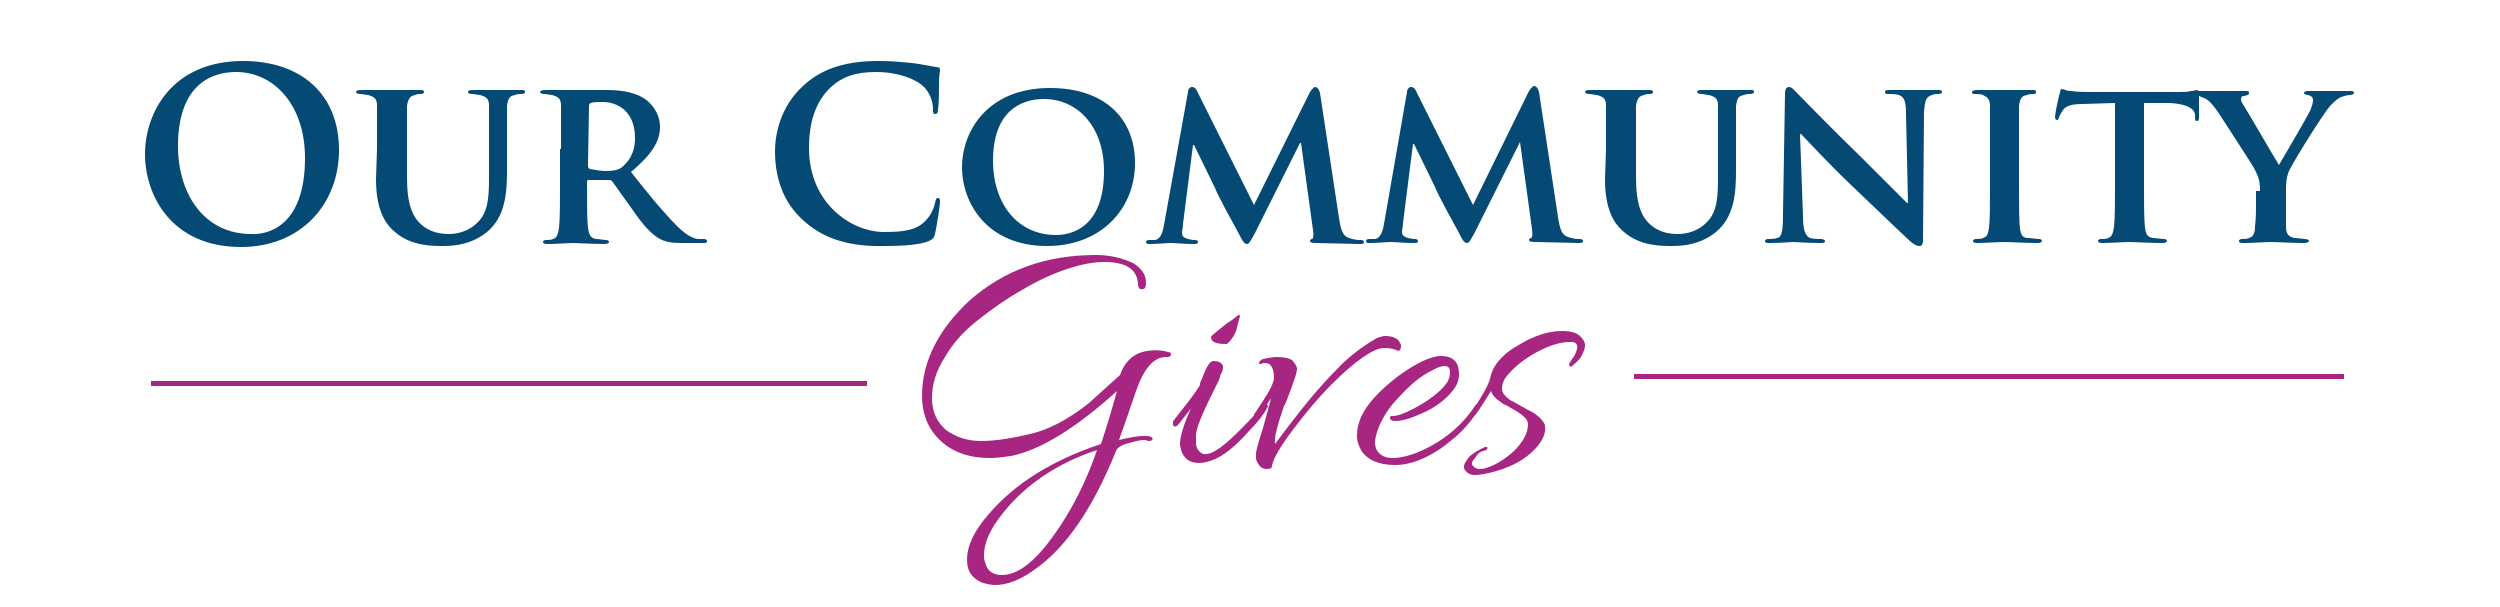 <?xml version="1.0" encoding="utf-8"?>
<!-- Generator: Adobe Illustrator 23.1.0, SVG Export Plug-In . SVG Version: 6.00 Build 0)  -->
<svg version="1.1" id="Layer_1" xmlns="http://www.w3.org/2000/svg" xmlns:xlink="http://www.w3.org/1999/xlink" x="0px" y="0px"
	 viewBox="0 0 250 60.7" style="enable-background:new 0 0 250 60.7;" xml:space="preserve">
<style type="text/css">
	.st0{fill:#044A75;}
	.st1{fill:#A72682;}
</style>
<g id="Guides_For_Artboard_1_">
</g>
<g id="Guides_For_Artboard">
</g>
<g id="Layer_3">
	<g>
		<g>
			<g>
				<path class="st0" d="M14.5,15.4c0-4.1,2.7-9.3,9.8-9.3c5.9,0,9.6,3.4,9.6,8.9c0,5.4-3.8,9.7-9.8,9.7
					C17.2,24.7,14.5,19.6,14.5,15.4z M30.5,15.8c0-5.3-3.1-8.6-6.9-8.6c-2.7,0-5.8,1.5-5.8,7.4c0,4.9,2.7,8.8,7.3,8.8
					C26.7,23.5,30.5,22.7,30.5,15.8z"/>
				<path class="st0" d="M37.7,14.9c0-3.1,0-3.6,0-4.3s-0.2-0.9-0.9-1.1c-0.2,0-0.5-0.1-0.8-0.1c-0.2,0-0.4-0.1-0.4-0.2
					c0-0.1,0.1-0.2,0.5-0.2c1.1,0,2.5,0,3.1,0c0.5,0,1.9,0,2.7,0c0.3,0,0.5,0,0.5,0.2c0,0.1-0.1,0.2-0.3,0.2s-0.4,0-0.6,0.1
					c-0.5,0.1-0.7,0.4-0.8,1.1c0,0.6,0,1.2,0,4.3v2.8c0,2.9,0.6,4.1,1.6,4.9c0.9,0.7,1.9,0.8,2.6,0.8c0.9,0,2-0.3,2.8-1.1
					c1.2-1.1,1.2-2.8,1.2-4.9v-2.5c0-3.1,0-3.6,0-4.3S48.7,9.7,48,9.5c-0.2,0-0.5-0.1-0.8-0.1s-0.4-0.1-0.4-0.2
					c0-0.1,0.1-0.2,0.4-0.2c1.1,0,2.5,0,2.5,0c0.2,0,1.6,0,2.4,0c0.3,0,0.4,0,0.4,0.2c0,0.1-0.1,0.2-0.4,0.2c-0.2,0-0.4,0-0.6,0.1
					c-0.6,0.1-0.7,0.4-0.8,1.1c0,0.6,0,1.2,0,4.3v2.2c0,2.3-0.2,4.6-2,6.1c-1.5,1.2-3.1,1.4-4.4,1.4c-1.1,0-3.2,0-4.8-1.4
					c-1.1-0.9-1.9-2.4-1.9-5.3L37.7,14.9C37.6,14.9,37.7,14.9,37.7,14.9z"/>
				<path class="st0" d="M56.1,14.9c0-3.1,0-3.6,0-4.3s-0.2-0.9-0.9-1.1c-0.2,0-0.5-0.1-0.8-0.1c-0.2,0-0.4-0.1-0.4-0.2
					C54,9.1,54.2,9,54.5,9c1.1,0,2.4,0,2.8,0c0.7,0,2.6,0,3.2,0c1.3,0,2.8,0.1,4,0.9c0.6,0.4,1.5,1.4,1.5,2.8c0,1.5-0.9,2.8-2.9,4.5
					c1.8,2.3,3.3,4.1,4.6,5.4c1.2,1.2,1.9,1.3,2.2,1.3c0.2,0,0.3,0,0.5,0s0.3,0.1,0.3,0.2c0,0.2-0.1,0.2-0.4,0.2h-2
					c-1.2,0-1.7-0.1-2.3-0.4c-0.9-0.5-1.7-1.4-2.8-3c-0.8-1.1-1.7-2.4-2-2.8C61.1,18,61,18,60.8,18h-1.9c-0.1,0-0.2,0-0.2,0.2v0.3
					c0,1.9,0,3.4,0.1,4.3c0.1,0.6,0.2,1,0.8,1.1c0.3,0,0.8,0.1,1,0.1s0.3,0.1,0.3,0.2s-0.2,0.2-0.4,0.2c-1.2,0-2.9-0.1-3.2-0.1
					c-0.4,0-1.7,0.1-2.6,0.1c-0.3,0-0.4-0.1-0.4-0.2s0.1-0.2,0.3-0.2c0.3,0,0.5,0,0.7-0.1c0.4-0.1,0.5-0.5,0.6-1.1
					c0.1-0.9,0.1-2.4,0.1-4.3v-3.6H56.1z M58.8,16.5c0,0.2,0,0.3,0.2,0.4c0.5,0.1,1.1,0.2,1.6,0.2c0.8,0,1.1-0.1,1.5-0.3
					c0.6-0.5,1.4-1.3,1.4-3c0-2.8-1.9-3.6-3.2-3.6c-0.5,0-1,0-1.2,0.1c-0.1,0-0.2,0.1-0.2,0.3L58.8,16.5L58.8,16.5z"/>
				<path class="st0" d="M80.4,22.1c-2.3-2-2.9-4.7-2.9-7c0-1.6,0.5-4.4,2.8-6.5c1.7-1.6,4-2.5,7.5-2.5c1.5,0,2.3,0.1,3.4,0.2
					c0.9,0.1,1.7,0.3,2.4,0.4C93.9,6.7,94,6.8,94,7s-0.1,0.5-0.1,1.3s0,2.1-0.1,2.6c0,0.4-0.1,0.5-0.3,0.5c-0.2,0-0.2-0.2-0.2-0.5
					c0-0.7-0.3-1.6-0.9-2.2c-0.8-0.8-2.6-1.5-4.8-1.5c-2.1,0-3.4,0.5-4.5,1.5c-1.7,1.6-2.2,3.8-2.2,6.1c0,5.6,4.3,8.4,7.5,8.4
					c2.1,0,3.4-0.2,4.3-1.3c0.4-0.4,0.7-1.1,0.8-1.6c0.1-0.4,0.1-0.5,0.3-0.5c0.2,0,0.2,0.2,0.2,0.4c0,0.3-0.3,2.3-0.5,3.2
					c-0.1,0.4-0.2,0.5-0.6,0.7c-0.9,0.4-2.8,0.5-4.3,0.5C85.2,24.7,82.5,24,80.4,22.1z"/>
				<path class="st0" d="M96.2,16.7c0-3.4,2.4-7.9,8.8-7.9c5.3,0,8.5,2.9,8.5,7.5s-3.4,8.3-8.8,8.3C98.7,24.6,96.2,20.3,96.2,16.7z
					 M110.4,17.1c0-4.5-2.7-7.2-6-7.2c-2.3,0-5.1,1.2-5.1,6.2c0,4.2,2.4,7.4,6.3,7.4C107.1,23.5,110.4,22.8,110.4,17.1z"/>
				<path class="st0" d="M118.8,9.2c0-0.3,0.2-0.5,0.4-0.5c0.2,0,0.4,0.1,0.6,0.6l5.6,11.2L131,9.2c0.2-0.3,0.4-0.5,0.5-0.5
					c0.2,0,0.4,0.2,0.5,0.6l1.9,12.5c0.2,1.3,0.4,1.8,1,2s0.9,0.2,1.2,0.2c0.2,0,0.3,0.1,0.3,0.2c0,0.2-0.2,0.2-0.5,0.2
					c-0.5,0-3.5-0.1-4.3-0.1c-0.5,0-0.6-0.1-0.6-0.2s0.1-0.2,0.2-0.2c0.1,0,0.2-0.3,0.1-0.9l-1.2-8.7H130l-4.5,9
					c-0.5,0.9-0.6,1.1-0.8,1.1c-0.3,0-0.5-0.4-0.8-1c-0.5-0.9-2.2-4-2.4-4.6c-0.2-0.4-1.4-2.9-2.1-4.3h-0.1l-1,7.9
					c0,0.4-0.1,0.6-0.1,0.9c0,0.4,0.3,0.5,0.6,0.6c0.4,0.1,0.5,0.1,0.7,0.1s0.3,0.1,0.3,0.2c0,0.2-0.2,0.2-0.5,0.2
					c-0.9,0-1.8-0.1-2.2-0.1c-0.4,0-1.4,0.1-2.1,0.1c-0.2,0-0.4,0-0.4-0.2c0-0.1,0.1-0.2,0.3-0.2c0.2,0,0.3,0,0.6,0
					c0.6-0.1,0.8-0.9,0.9-1.5L118.8,9.2z"/>
				<path class="st0" d="M140.7,9.2c0-0.3,0.2-0.5,0.4-0.5s0.4,0.1,0.6,0.6l5.6,11.2l5.6-11.4c0.2-0.3,0.4-0.5,0.5-0.5
					c0.2,0,0.4,0.2,0.5,0.6l1.9,12.5c0.2,1.3,0.4,1.8,1,2s0.9,0.2,1.2,0.2c0.2,0,0.3,0.1,0.3,0.2c0,0.2-0.2,0.2-0.5,0.2
					c-0.5,0-3.5-0.1-4.3-0.1c-0.5,0-0.6-0.1-0.6-0.2s0.1-0.2,0.2-0.2c0.1,0,0.2-0.3,0.1-0.9l-1.2-8.7l0,0l-4.5,9
					c-0.5,0.9-0.6,1.1-0.8,1.1c-0.3,0-0.5-0.4-0.8-1c-0.5-0.9-2.2-4-2.4-4.6c-0.2-0.4-1.4-2.9-2.1-4.3h-0.1l-1,7.9
					c0,0.4-0.1,0.6-0.1,0.9c0,0.4,0.3,0.5,0.6,0.6c0.4,0.1,0.5,0.1,0.7,0.1s0.3,0.1,0.3,0.2c0,0.2-0.2,0.2-0.5,0.2
					c-0.9,0-1.8-0.1-2.2-0.1s-1.4,0.1-2.1,0.1c-0.2,0-0.4,0-0.4-0.2c0-0.1,0.1-0.2,0.3-0.2s0.3,0,0.6,0c0.6-0.1,0.8-0.9,0.9-1.5
					L140.7,9.2z"/>
				<path class="st0" d="M160.6,14.9c0-3.1,0-3.6,0-4.3s-0.2-0.9-0.9-1.1c-0.2,0-0.5-0.1-0.8-0.1c-0.2,0-0.4-0.1-0.4-0.2
					c0-0.1,0.1-0.2,0.5-0.2c1.1,0,2.5,0,3.1,0c0.5,0,1.9,0,2.7,0c0.3,0,0.5,0,0.5,0.2c0,0.1-0.1,0.2-0.3,0.2s-0.4,0-0.6,0.1
					c-0.5,0.1-0.7,0.4-0.8,1.1c0,0.6,0,1.2,0,4.3v2.8c0,2.9,0.6,4.1,1.6,4.9c0.9,0.7,1.9,0.8,2.6,0.8c0.9,0,2-0.3,2.8-1.1
					c1.2-1.1,1.2-2.8,1.2-4.9v-2.5c0-3.1,0-3.6,0-4.3s-0.2-0.9-0.9-1.1c-0.2,0-0.5-0.1-0.8-0.1c-0.2,0-0.4-0.1-0.4-0.2
					c0-0.1,0.1-0.2,0.4-0.2c1.1,0,2.5,0,2.5,0c0.2,0,1.6,0,2.4,0c0.3,0,0.4,0,0.4,0.2c0,0.1-0.1,0.2-0.4,0.2c-0.2,0-0.4,0-0.6,0.1
					c-0.6,0.1-0.7,0.4-0.8,1.1c0,0.6,0,1.2,0,4.3v2.2c0,2.3-0.2,4.6-2,6.1c-1.5,1.2-3.1,1.4-4.4,1.4c-1.1,0-3.2,0-4.8-1.4
					c-1.1-0.9-1.9-2.4-1.9-5.3L160.6,14.9L160.6,14.9z"/>
				<path class="st0" d="M180.3,21.6c0,1.6,0.3,2,0.7,2.2c0.4,0.1,0.8,0.1,1.1,0.1c0.2,0,0.4,0.1,0.4,0.2c0,0.2-0.2,0.2-0.5,0.2
					c-1.4,0-2.3-0.1-2.7-0.1c-0.2,0-1.2,0.1-2.3,0.1c-0.3,0-0.5,0-0.5-0.2c0-0.1,0.1-0.2,0.3-0.2c0.3,0,0.7,0,0.9-0.1
					c0.5-0.1,0.6-0.7,0.6-2.4l0.2-12c0-0.4,0.1-0.7,0.4-0.7c0.3,0,0.5,0.3,0.9,0.7c0.3,0.3,3.4,3.5,6.4,6.4c1.4,1.4,4.2,4.2,4.5,4.5
					h0.1l-0.2-9c0-1.2-0.2-1.6-0.7-1.8c-0.3-0.1-0.8-0.1-1.1-0.1s-0.3-0.1-0.3-0.2c0-0.2,0.2-0.2,0.5-0.2c1.1,0,2.2,0,2.7,0
					c0.2,0,1,0,2,0c0.3,0,0.5,0,0.5,0.2c0,0.1-0.1,0.2-0.4,0.2c-0.2,0-0.4,0-0.6,0.1c-0.6,0.2-0.7,0.5-0.8,1.7L192.3,24
					c0,0.5-0.2,0.6-0.3,0.6c-0.4,0-0.6-0.2-0.9-0.4c-1.3-1.2-3.9-3.7-6.1-5.8c-2.3-2.2-4.5-4.6-4.9-5H180L180.3,21.6z"/>
				<path class="st0" d="M199,14.9c0-3.1,0-3.6,0-4.3s-0.3-0.9-0.7-1.1c-0.2-0.1-0.5-0.1-0.8-0.1c-0.2,0-0.3,0-0.3-0.2
					c0-0.1,0.2-0.2,0.5-0.2c0.8,0,2.2,0,2.8,0c0.5,0,1.9,0,2.7,0c0.3,0,0.4,0,0.4,0.2s-0.1,0.2-0.3,0.2s-0.4,0-0.6,0.1
					c-0.6,0.1-0.7,0.4-0.8,1.1c0,0.6,0,1.2,0,4.3v3.6c0,1.9,0,3.6,0.1,4.4c0.1,0.5,0.2,0.9,0.8,0.9c0.3,0,0.8,0.1,1.1,0.1
					c0.2,0,0.3,0.1,0.3,0.2s-0.2,0.2-0.4,0.2c-1.4,0-2.8-0.1-3.4-0.1c-0.5,0-1.9,0.1-2.7,0.1c-0.3,0-0.4-0.1-0.4-0.2
					s0.1-0.2,0.3-0.2c0.3,0,0.5,0,0.7-0.1c0.4-0.1,0.5-0.4,0.6-1c0.1-0.8,0.1-2.4,0.1-4.4L199,14.9L199,14.9z"/>
				<path class="st0" d="M211.4,10.3l-3.1,0.1c-1.2,0-1.7,0.2-2,0.6c-0.2,0.3-0.3,0.5-0.4,0.7c0,0.2-0.1,0.3-0.2,0.3
					c-0.1,0-0.2-0.1-0.2-0.3c0-0.3,0.4-2.3,0.5-2.4c0-0.3,0.1-0.4,0.2-0.4c0.2,0,0.4,0.2,0.9,0.2c0.6,0.1,1.4,0.1,2.1,0.1h8.5
					c0.7,0,1.1,0,1.4-0.1c0.3,0,0.5-0.1,0.6-0.1s0.2,0.1,0.2,0.4c0,0.4,0,1.9,0,2.4c0,0.2-0.1,0.3-0.2,0.3c-0.2,0-0.2-0.1-0.2-0.4
					v-0.2c0-0.5-0.6-1.1-2.5-1.2h-2.6v8.2c0,1.8,0,3.4,0.1,4.3c0.1,0.6,0.2,0.9,0.8,1c0.3,0,0.8,0.1,1.1,0.1c0.2,0,0.3,0.1,0.3,0.2
					s-0.2,0.2-0.4,0.2c-1.4,0-2.8-0.1-3.4-0.1c-0.5,0-1.9,0.1-2.7,0.1c-0.3,0-0.4-0.1-0.4-0.2s0.1-0.2,0.3-0.2c0.3,0,0.6,0,0.7-0.1
					c0.4-0.1,0.5-0.5,0.6-1.1c0.1-0.9,0.1-2.4,0.1-4.3v-8.1C211.5,10.3,211.4,10.3,211.4,10.3z"/>
				<path class="st0" d="M226,19.1c0-1.1-0.2-1.5-0.5-2.1c-0.1-0.3-3-4.7-3.7-5.8c-0.5-0.7-0.9-1.2-1.4-1.4
					c-0.3-0.1-0.6-0.3-0.9-0.3c-0.2,0-0.3-0.1-0.3-0.2c0-0.1,0.1-0.2,0.4-0.2c0.4,0,1.9,0,2.6,0c0.5,0,1.4,0,2.4,0
					c0.2,0,0.3,0,0.3,0.2s-0.1,0.2-0.5,0.3c-0.2,0-0.3,0.1-0.3,0.3s0.1,0.4,0.3,0.7c0.4,0.6,3.1,5.3,3.5,5.9
					c0.3-0.5,2.8-4.8,3.1-5.4c0.2-0.5,0.3-0.8,0.3-1.1c0-0.2-0.1-0.4-0.5-0.5c-0.2,0-0.4-0.1-0.4-0.2c0-0.1,0.1-0.2,0.4-0.2
					c0.7,0,1.4,0,2,0c0.5,0,1.8,0,2.2,0c0.2,0,0.4,0,0.4,0.2c0,0.1-0.2,0.2-0.4,0.2s-0.6,0.1-0.9,0.2c-0.4,0.2-0.6,0.4-1.1,0.9
					c-0.7,0.8-3.7,5.6-4.1,6.5c-0.3,0.7-0.3,1.4-0.3,2v1.6c0,0.3,0,1.2,0,2c0,0.6,0.2,1,0.9,1.1c0.3,0,0.8,0.1,1,0.1
					s0.4,0.1,0.4,0.2s-0.2,0.2-0.5,0.2c-1.3,0-2.7-0.1-3.3-0.1c-0.5,0-1.9,0.1-2.7,0.1c-0.3,0-0.5,0-0.5-0.2c0-0.1,0.1-0.2,0.3-0.2
					c0.3,0,0.5,0,0.7-0.1c0.4-0.1,0.6-0.5,0.6-1.1c0.1-0.9,0.1-1.7,0.1-2v-1.6C225.6,19.1,226,19.1,226,19.1z"/>
			</g>
		</g>
		<g>
			<g>
				<path class="st1" d="M101.1,45.6c-0.7,0.1-1.4,0.2-2.1,0.2c-2.3,0-4.1-0.7-5.4-2.2c-0.9-1-1.4-2.4-1.4-4c0-3.4,1.6-6.6,4.7-9.5
					c3.5-3.1,7.7-4.6,12.7-4.6c1.4,0,2.6,0.3,3.7,0.8c0.8,0.5,1.3,1.1,1.3,2c0,0.4-0.1,0.6-0.3,0.6c-0.3,0.1-0.5-0.1-0.5-0.5
					c-0.1-1.5-1.2-2.2-3.4-2.2c-1,0-2.2,0.2-3.7,0.7s-3,1.2-4.5,2.1c-1.6,0.9-3,1.9-4.4,3s-2.5,2.3-3.3,3.7
					c-0.9,1.4-1.3,2.7-1.3,4.1s0.5,2.4,1.4,3.2c1,0.7,2.1,1.1,3.5,1.1c1.5,0,3.3-0.3,5.3-0.8c1.1-0.3,2.2-0.8,3.2-1.4
					c1-0.6,1.8-1.2,2.3-1.6c1-0.9,2-1.8,3.1-2.8c0.5-1.4,1.4-2.2,2.7-2.4c0.5-0.1,1.1-0.1,1.7,0l0.4,0.1c0.2,0,0.3,0.1,0.3,0.2
					c0,0.2-0.1,0.3-0.4,0.3c0,0,0,0-0.1,0c-1.2,0-2.2,1.1-3,3.4c-0.6,1.8-1.2,3.5-1.7,4.9c1.2-0.3,2-0.4,2.4-0.4s0.7,0,0.8,0.1
					c0.2,0.1,0.2,0.2,0.1,0.3s-0.2,0.1-0.3,0.1c-0.1,0-0.3-0.1-0.5-0.1c-0.3,0-0.8,0.1-1.5,0.3c-0.8,0.2-1.2,0.5-1.3,0.8
					c-2.3,5.7-5,9.7-8.2,11.9c-1.4,1-2.7,1.5-3.9,1.5c-0.4,0-0.8-0.1-1.2-0.2c-1-0.4-1.6-1.1-1.6-2.3c0-1.4,0.7-2.9,2.1-4.5
					c2.7-3.2,6.5-5.5,11.3-7.1c0.6-1.8,1.1-3.5,1.6-5.3C107.5,42.9,104,45,101.1,45.6z M98.4,55.5c0,0.2,0,0.5,0.1,0.7
					c0.2,0.9,0.8,1.3,1.7,1.3c1.3,0,2.7-0.9,4.2-2.7c2.2-2.7,4-6,5.3-9.8c-3.9,1.3-7.1,3.4-9.4,6.3C99,52.9,98.4,54.3,98.4,55.5z"/>
				<path class="st1" d="M121.3,36.1c0.6,0,0.9,0.2,1,0.5c0,0.2,0,0.4-0.1,0.6c-0.1,0.2-0.2,0.3-0.2,0.5c0,0.1-0.1,0.2-0.1,0.3
					c-0.1,0.2-0.2,0.4-0.3,0.6c-1.3,2.6-2,4.2-2,4.9c0,0.2,0,0.5,0,0.8s0.1,0.6,0.3,0.8c0.3,0.4,0.8,0.4,1.4,0.1
					c0.6-0.3,1.4-0.9,2.4-1.9s1.9-1.9,2.6-2.8c0.1-0.1,0.2-0.1,0.3-0.1c0.1,0.1,0.2,0.1,0.2,0.2c0,0.1,0,0.1-0.1,0.2
					c-0.3,0.6-0.9,1.4-1.8,2.3c-1.4,1.6-2.6,2.5-3.6,2.9c-0.6,0.2-1,0.3-1.4,0.3c-0.9,0-1.5-0.4-1.8-1.3c0-0.2-0.1-0.3-0.1-0.6
					c0-0.8,0.4-2,1.1-3.6c-0.1,0.2-0.6,0.8-1.3,1.7c-0.2,0.2-0.4,0.2-0.5,0c0,0,0-0.1,0-0.2c0-0.1,0-0.2,0.1-0.3
					c1.1-1.4,2-2.5,2.6-3.5c0-0.1,0-0.3,0.1-0.4C120.6,36.8,120.9,36.2,121.3,36.1C121.1,36.1,121.2,36.1,121.3,36.1z M124,31.6
					l-0.3,1.1c0,0.2-0.1,0.5-0.4,1c-0.3,0.4-0.5,0.7-0.7,0.7c-1,0-1.5-0.2-1.5-0.7c0-0.1,0.5-0.5,1.5-1.3l0.6-0.4
					c0.4-0.3,0.6-0.5,0.7-0.5C123.9,31.5,124,31.5,124,31.6z"/>
				<path class="st1" d="M127.4,37.9c0-1.1-0.3-1.6-0.9-1.6c-0.1,0-0.3,0-0.4,0.1c-0.1,0-0.2,0-0.2-0.1s0.1-0.2,0.2-0.3
					s0.6-0.2,1.4-0.3c0.9,0,1.5,0.1,1.8,0.4c0.2,0.3,0.4,0.5,0.4,0.8s-0.2,0.9-0.6,2c-0.4,1.1-0.6,1.6-0.7,1.7c-0.7,2-1,3.3-0.9,3.8
					c2-2.7,3.4-4.4,4-5.1c1.3-1.5,2.3-2.5,2.8-3c1.3-1.2,2.5-2,3.4-2.5c0.3-0.1,0.6-0.2,0.8-0.2c0.7,0,1.3,0.2,1.5,0.7
					c0.1,0.1,0.1,0.2,0.1,0.3s0,0.2-0.1,0.4c-0.1,0.1-0.2,0.1-0.4,0s-0.6-0.2-1.2-0.2c-1,0-2.8,1.2-5.2,3.6c-1.5,1.5-2.8,3.1-4,4.7
					c-1.2,1.6-1.9,2.8-2,3.5c0,0.2-0.2,0.3-0.5,0.3s-0.6-0.1-0.8-0.4c-0.2-0.3-0.3-0.5-0.3-0.7s0-0.4,0-0.5s0.2-1,0.7-2.5
					c0.4-1.5,0.7-2.5,0.8-3c-0.3,0.5-0.6,1-1.1,1.7c-0.2,0.2-0.3,0.2-0.4,0.2c-0.1-0.1-0.2-0.2-0.2-0.2c0-0.1,0-0.1,0.1-0.2
					C126.5,39.8,127.2,38.8,127.4,37.9z"/>
				<path class="st1" d="M144.1,35.6c1.2,0,1.8,0.6,1.8,1.8c0,0.6-0.2,1.1-0.5,1.5c-0.6,0.8-1.5,1.6-2.7,2.2c-1.3,0.6-2.3,1-3.2,1
					c-0.3,0-0.5-0.1-0.5-0.3c0-0.1,0-0.1,0.1-0.2c0.1,0,0.1,0,0.2,0c0.5,0,1.2-0.3,2-0.7c1.5-0.8,2.6-1.6,3.3-2.5
					c0.3-0.4,0.4-0.8,0.4-1.2s-0.2-0.6-0.5-0.6s-0.7,0.1-1.2,0.4c-1.1,0.5-2.2,1.4-3.3,2.6c-1.2,1.2-1.9,2.4-2.3,3.6
					c-0.1,0.4-0.2,0.7-0.2,1.1c0,0.3,0.1,0.7,0.4,1c0.3,0.3,0.7,0.5,1.4,0.5s1.5-0.2,2.3-0.5c2.5-1,4.5-2.6,5.9-4.7
					c0.1-0.2,0.3-0.2,0.4-0.1c0.1,0,0.1,0.1,0.1,0.2s0,0.1-0.1,0.2c-0.7,1.1-1.5,2.1-2.6,3c-2,1.7-4,2.6-5.8,2.6
					c-1.6,0-2.8-0.5-3.4-1.5c-0.2-0.4-0.4-0.8-0.4-1.4s0.1-1.2,0.4-1.9c0.6-1.3,1.8-2.6,3.6-4C141.6,36.3,143.1,35.6,144.1,35.6z"/>
				<path class="st1" d="M147.5,45.8c-0.3,0.3-0.4,0.6-0.2,0.8s0.4,0.3,0.6,0.3c0.2,0,0.4,0,0.7-0.1c1-0.3,1.9-0.9,2.8-1.7
					c0.9-0.9,1.4-1.8,1.4-2.7c0-0.5-0.6-1-1.7-1.6c-0.5-0.3-0.8-0.4-0.9-0.5c-0.6-0.4-1-0.8-1.1-1.2c-0.3,0.5-0.8,1.3-1.5,2.3
					c-0.2,0.2-0.3,0.2-0.4,0.1c-0.1-0.1-0.1-0.2,0-0.4c0.9-1.3,1.5-2.3,1.8-3.2c0.2-1.2,1.1-2.4,2.7-3.3c1.6-1,3.1-1.5,4.5-1.5
					c0.9,0,1.5,0.2,1.8,0.5s0.5,0.6,0.5,0.9c0,0.3-0.1,0.6-0.3,1s-0.5,0.7-1,1.1c-0.1,0.1-0.2,0.1-0.3-0.1c0-0.1,0.1-0.3,0.3-0.6
					c0.2-0.2,0.4-0.6,0.5-1s-0.1-0.7-0.5-0.7c-0.1,0-0.1,0-0.2,0c-0.9,0-2,0.3-3.3,1s-2.3,1.5-3.1,2.5c-0.3,0.4-0.4,0.8-0.4,1.2
					s0.3,0.7,0.8,1.1c0.2,0.1,0.6,0.3,1.1,0.6s0.9,0.5,1.1,0.6c0.2,0.1,0.5,0.3,0.8,0.6s0.5,0.6,0.5,0.8c0.1,0.7-0.2,1.4-0.9,2.2
					c-1.1,1.2-2.6,2-4.7,2.5c-0.5,0.1-1,0.2-1.4,0.2c-0.5,0-0.8-0.2-1-0.5c-0.1-0.1-0.1-0.2-0.1-0.4s0.2-0.5,0.5-0.9
					c0.3-0.3,0.9-0.7,1.6-1c0.1,0,0.1,0,0.2,0c0,0,0.1,0.1,0,0.2c0,0.1-0.1,0.1-0.4,0.2C147.9,45.2,147.7,45.5,147.5,45.8z"/>
			</g>
		</g>
		<rect x="15.1" y="38.1" class="st1" width="71.6" height="0.5"/>
		<rect x="163.4" y="37.4" class="st1" width="71" height="0.5"/>
	</g>
</g>
</svg>

